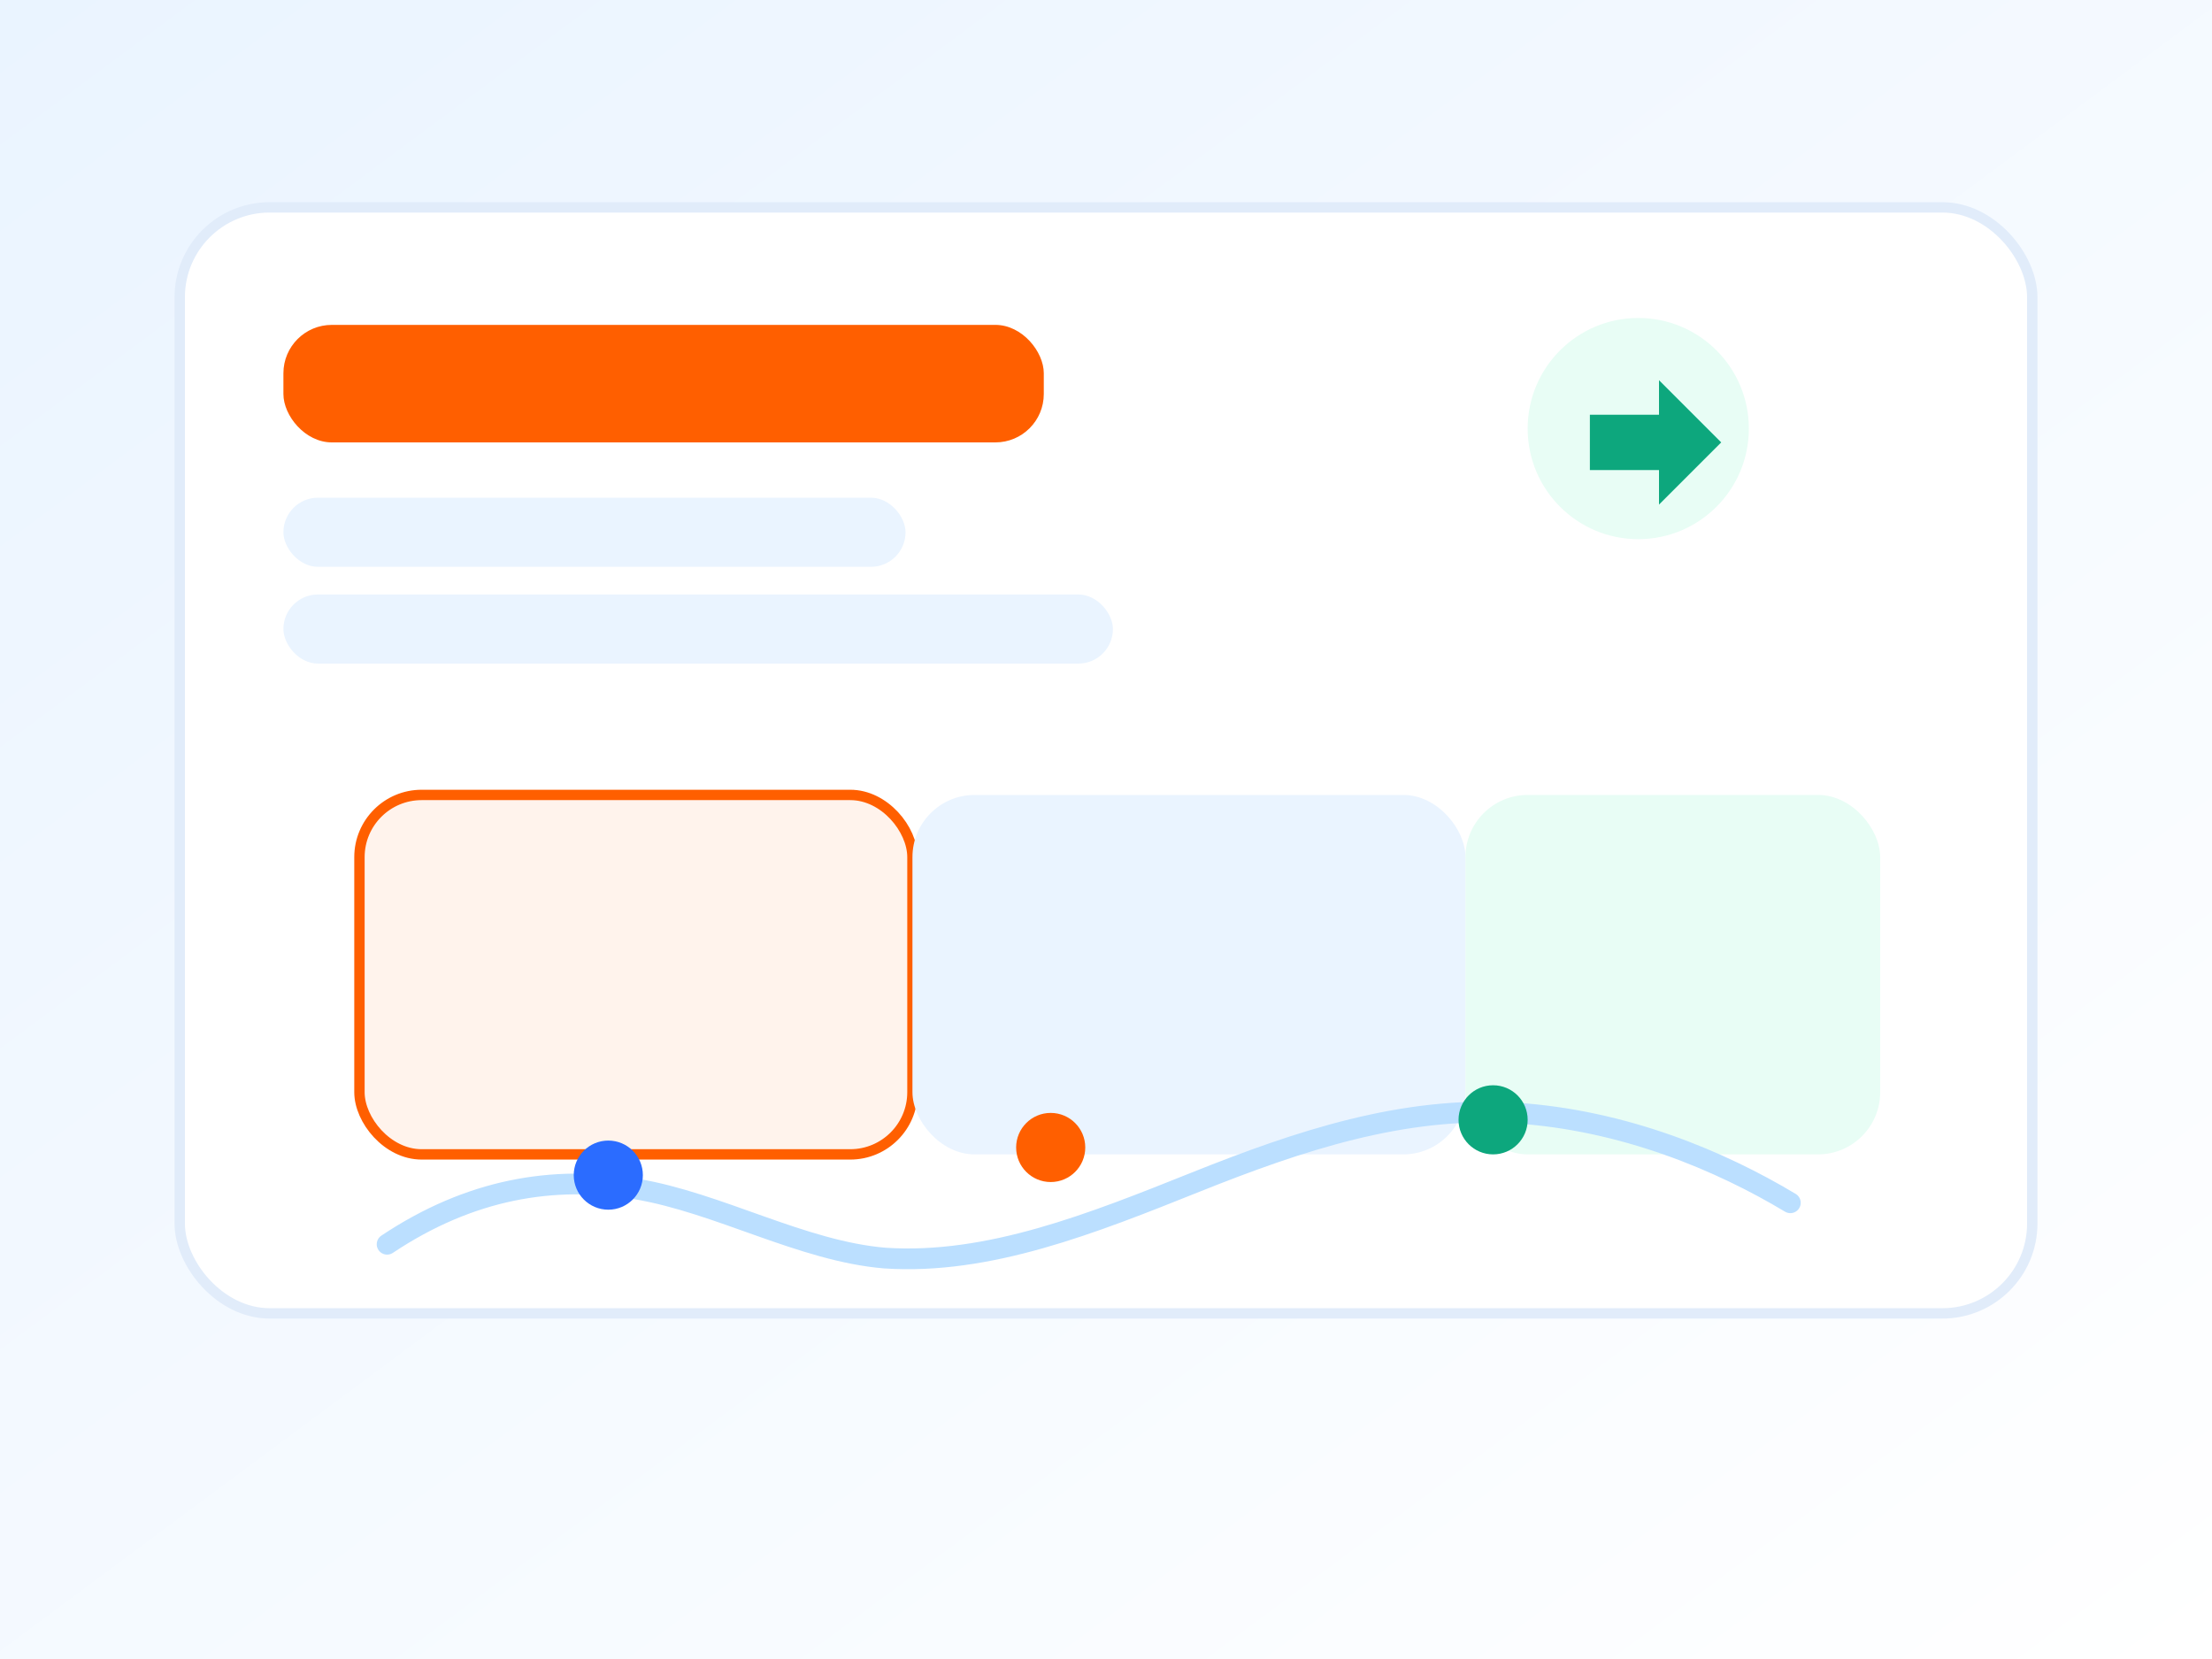 
                <svg xmlns="http://www.w3.org/2000/svg" viewBox="0 0 640 480">
                  <rect x="0" y="0" width="640" height="480" fill="#333333" stroke="none"/>
                  <defs>
                    <linearGradient id="cbg" x1="0" y1="0" x2="1" y2="1">
                      <stop offset="0%" stop-color="#eaf4ff"/>
                      <stop offset="100%" stop-color="#ffffff"/>
                    </linearGradient>
                  </defs>
                  <rect width="640" height="480" fill="url(#cbg)"/>
                  <rect x="52" y="60" width="536" height="320" rx="26" fill="#ffffff" stroke="#e1ecfa" stroke-width="3"/>
                  <rect x="82" y="94" width="220" height="34" rx="14" fill="#ff5f00"/>
                  <rect x="82" y="144" width="180" height="20" rx="10" fill="#eaf4ff"/>
                  <rect x="82" y="172" width="240" height="20" rx="10" fill="#eaf4ff"/>
                  <circle cx="474" cy="124" r="32" fill="#e8fdf5"/>
                  <path d="M460 120h20v-10l18 18-18 18v-10h-20z" fill="#0da77d"/>
                  <rect x="104" y="230" width="160" height="104" rx="18" fill="#fff3ec" stroke="#ff5f00" stroke-width="3"/>
                  <rect x="264" y="230" width="160" height="104" rx="18" fill="#eaf4ff"/>
                  <rect x="424" y="230" width="120" height="104" rx="18" fill="#e8fdf5"/>
                  <path d="M112 360c24-16 48-20 72-16s48 18 72 20c30 2 60-10 90-22s60-22 92-20 60 14 80 26"
                        fill="none" stroke="#bbdfff" stroke-width="6" stroke-linecap="round"/>
                  <circle cx="176" cy="340" r="10" fill="#2b6cff"/>
                  <circle cx="304" cy="332" r="10" fill="#ff5f00"/>
                  <circle cx="432" cy="324" r="10" fill="#0da77d"/>
                </svg>